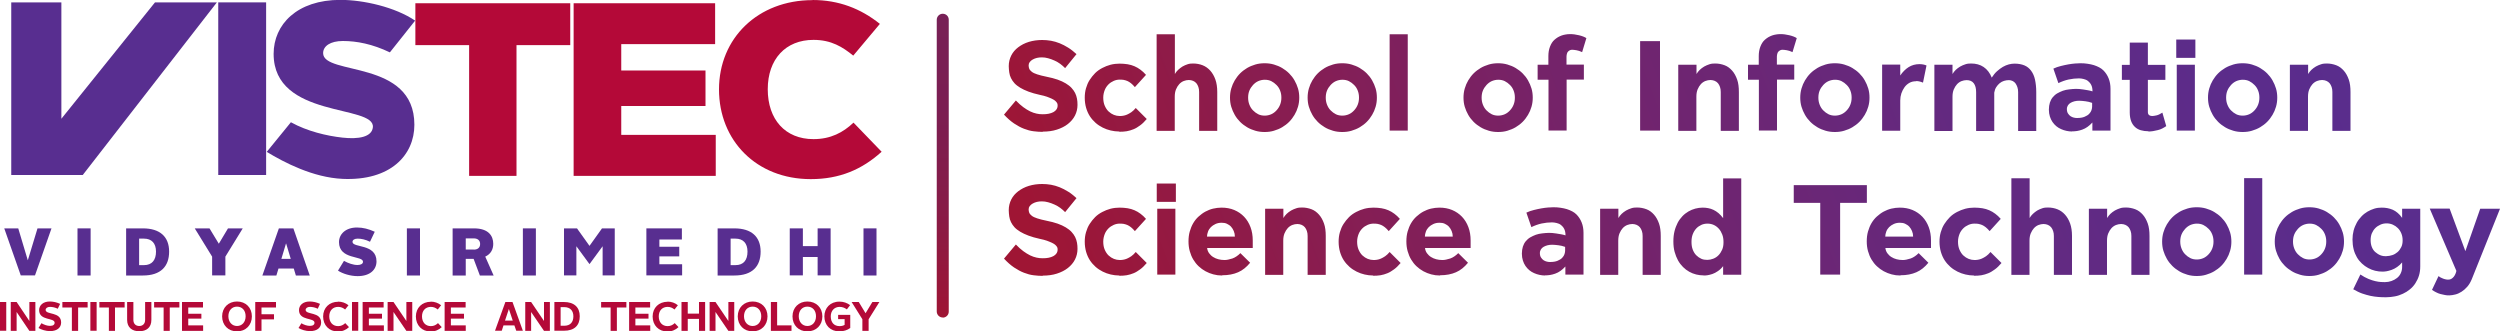 <?xml version="1.0" encoding="UTF-8"?>
<svg id="Layer_1" data-name="Layer 1" xmlns="http://www.w3.org/2000/svg" xmlns:xlink="http://www.w3.org/1999/xlink" viewBox="0 0 200 26.51">
  <defs>
    <style>
      .cls-1 {
        fill: url(#linear-gradient);
      }

      .cls-1, .cls-2, .cls-3, .cls-4 {
        stroke-width: 0px;
      }

      .cls-2 {
        fill: url(#linear-gradient-2);
      }

      .cls-3 {
        fill: #582e90;
      }

      .cls-4 {
        fill: #b40938;
      }
    </style>
    <linearGradient id="linear-gradient" x1="75.42" y1="25.4" x2="75.42" y2="1.1" gradientUnits="userSpaceOnUse">
      <stop offset="0" stop-color="#9f1534"/>
      <stop offset=".04" stop-color="#9c1536"/>
      <stop offset=".36" stop-color="#871b47"/>
      <stop offset=".69" stop-color="#7b1e52"/>
      <stop offset="1" stop-color="#772056"/>
    </linearGradient>
    <linearGradient id="linear-gradient-2" x1="87.97" y1="33.19" x2="198.98" y2="-9.41" gradientUnits="userSpaceOnUse">
      <stop offset="0" stop-color="#9f1534"/>
      <stop offset=".16" stop-color="#8b1c4d"/>
      <stop offset=".37" stop-color="#74236a"/>
      <stop offset=".59" stop-color="#64297f"/>
      <stop offset=".8" stop-color="#5b2c8b"/>
      <stop offset="1" stop-color="#582e90"/>
    </linearGradient>
  </defs>
  <g>
    <path class="cls-3" d="M23.29,9.79c1.29.71,2.84,1.08,4.11,1.22,1.27.14,2.35-.04,2.43-.83.18-1.85-7.94-.66-7.94-5.87,0-2.35,1.87-4.32,5.34-4.32,1.85,0,4.39.58,5.98,1.66l-2.02,2.54c-1.4-.67-2.65-.91-3.76-.91-1.01,0-1.58.41-1.58.97,0,1.82,7.3.47,7.3,5.73,0,2.43-1.91,4.5-5.74,4.33-2.37-.11-4.67-1.31-6.07-2.16l1.94-2.38Z"/>
    <polygon class="cls-4" points="37.53 3.61 33.23 3.61 33.23 .26 45.62 .26 45.62 3.61 41.32 3.61 41.32 14.07 37.53 14.07 37.53 3.61"/>
    <polygon class="cls-4" points="45.89 .26 57.21 .26 57.21 3.53 49.7 3.53 49.7 5.64 56.44 5.64 56.44 8.48 49.7 8.48 49.7 10.79 57.26 10.79 57.26 14.07 45.89 14.07 45.89 .26"/>
    <path class="cls-4" d="M65,0c2.11,0,3.86.69,5.39,1.91l-2.13,2.54c-.85-.69-1.75-1.26-3.18-1.26-2.23,0-3.66,1.54-3.66,3.95s1.39,3.99,3.66,3.99c1.37,0,2.37-.53,3.2-1.32l2.25,2.33c-1.57,1.42-3.36,2.19-5.67,2.19-4.34,0-7.34-3.08-7.34-7.18s3.12-7.14,7.48-7.14"/>
    <polygon class="cls-3" points=".34 18.27 1.46 18.27 2.22 20.81 2.23 20.81 3 18.27 4.12 18.27 2.8 22.03 1.66 22.03 .34 18.27"/>
    <rect class="cls-3" x="6.2" y="18.27" width="1.05" height="3.77"/>
    <path class="cls-3" d="M10.09,18.27h1.34c1.38,0,2.1.68,2.1,1.86s-.67,1.91-2.1,1.91h-1.34v-3.77ZM11.52,21.21c.64,0,.96-.41.96-1.08s-.35-1.04-.96-1.04h-.39v2.12h.39Z"/>
    <polygon class="cls-3" points="16.97 20.53 15.58 18.27 16.76 18.27 17.5 19.49 17.51 19.49 18.24 18.27 19.42 18.27 18.03 20.53 18.03 22.03 16.97 22.03 16.97 20.53"/>
    <path class="cls-3" d="M22.31,18.27h1.16l1.31,3.77h-1.11l-.17-.56h-1.22l-.17.56h-1.12l1.32-3.77ZM22.51,20.71h.75l-.37-1.23h-.01l-.37,1.23Z"/>
    <path class="cls-3" d="M27.52,20.87c.34.19.74.33,1.08.33.27,0,.44-.1.44-.26,0-.51-1.92-.15-1.92-1.57,0-.64.53-1.17,1.44-1.17.48,0,.94.12,1.42.34l-.38.8c-.37-.18-.7-.25-.99-.25-.26,0-.41.11-.41.26,0,.5,1.92.12,1.92,1.56,0,.66-.51,1.18-1.51,1.18-.58,0-1.21-.2-1.57-.44l.49-.8Z"/>
    <rect class="cls-3" x="32.55" y="18.27" width="1.05" height="3.77"/>
    <path class="cls-3" d="M36.22,18.27h1.7c1.16,0,1.54.6,1.54,1.24,0,.43-.19.81-.64,1.02l.67,1.51h-1.1l-.5-1.33h-.63v1.33h-1.05v-3.77ZM37.9,19.97c.32,0,.51-.16.51-.45s-.2-.45-.51-.45h-.64v.89h.64Z"/>
    <rect class="cls-3" x="41.83" y="18.27" width="1.04" height="3.77"/>
    <polygon class="cls-3" points="45.12 18.27 46.16 18.27 47.16 19.67 48.16 18.27 49.18 18.27 49.18 22.03 48.21 22.03 48.21 19.7 47.16 21.13 46.11 19.7 46.11 22.03 45.12 22.03 45.12 18.27"/>
    <polygon class="cls-3" points="51.71 18.27 54.55 18.27 54.55 19.16 52.75 19.16 52.75 19.74 54.34 19.74 54.34 20.51 52.75 20.51 52.75 21.14 54.57 21.14 54.57 22.03 51.71 22.03 51.71 18.27"/>
    <path class="cls-3" d="M57.41,18.27h1.34c1.38,0,2.1.68,2.1,1.86s-.67,1.91-2.1,1.91h-1.34v-3.77ZM58.84,21.21c.65,0,.96-.41.96-1.08s-.35-1.04-.96-1.04h-.39v2.12h.39Z"/>
    <polygon class="cls-3" points="63.18 18.27 64.23 18.27 64.23 19.69 65.41 19.69 65.41 18.27 66.45 18.27 66.45 22.03 65.41 22.03 65.41 20.56 64.23 20.56 64.23 22.03 63.18 22.03 63.18 18.27"/>
    <rect class="cls-3" x="69.08" y="18.27" width="1.04" height="3.77"/>
    <rect class="cls-4" y="24.16" width=".5" height="2.3"/>
    <polygon class="cls-4" points=".86 24.16 1.33 24.16 2.35 25.68 2.35 24.16 2.83 24.16 2.83 26.47 2.35 26.47 1.33 24.96 1.33 26.47 .86 26.47 .86 24.16"/>
    <path class="cls-4" d="M3.32,25.86c.21.12.45.21.68.21.25,0,.37-.1.37-.25,0-.43-1.24-.14-1.24-1.01,0-.38.31-.69.85-.69.3,0,.57.07.83.19l-.19.39c-.2-.1-.42-.15-.62-.15-.22,0-.35.11-.35.24,0,.42,1.24.12,1.24,1.01,0,.39-.3.69-.89.69-.34,0-.7-.12-.92-.25l.24-.39Z"/>
    <polygon class="cls-4" points="5.75 24.6 4.99 24.6 4.99 24.16 7.01 24.16 7.01 24.6 6.25 24.6 6.25 26.47 5.75 26.47 5.75 24.6"/>
    <rect class="cls-4" x="7.23" y="24.16" width=".5" height="2.3"/>
    <polygon class="cls-4" points="8.71 24.6 7.95 24.6 7.95 24.16 9.97 24.16 9.97 24.6 9.2 24.6 9.2 26.47 8.71 26.47 8.71 24.6"/>
    <path class="cls-4" d="M10.17,24.16h.5v1.43c0,.31.19.49.47.49s.47-.18.47-.49v-1.43h.5v1.43c0,.62-.4.91-.97.91s-.97-.3-.97-.91v-1.43Z"/>
    <polygon class="cls-4" points="13.09 24.6 12.33 24.6 12.33 24.16 14.35 24.16 14.35 24.6 13.58 24.6 13.58 26.47 13.09 26.47 13.09 24.6"/>
    <polygon class="cls-4" points="14.56 24.16 16.24 24.16 16.24 24.6 15.06 24.6 15.06 25.1 16.11 25.1 16.11 25.49 15.06 25.49 15.06 26.03 16.25 26.03 16.25 26.47 14.56 26.47 14.56 24.16"/>
    <path class="cls-4" d="M18.96,24.12c.7,0,1.19.49,1.19,1.19s-.49,1.2-1.19,1.2-1.19-.5-1.19-1.2.5-1.19,1.19-1.19M18.96,26.08c.4,0,.69-.31.69-.78s-.28-.77-.69-.77-.69.31-.69.77.29.78.69.78"/>
    <polygon class="cls-4" points="20.42 24.16 22.08 24.16 22.08 24.6 20.92 24.6 20.92 25.14 21.92 25.14 21.92 25.55 20.92 25.55 20.92 26.47 20.42 26.47 20.42 24.16"/>
    <path class="cls-4" d="M24.11,25.86c.2.12.45.21.68.21.25,0,.37-.1.37-.25,0-.43-1.24-.14-1.24-1.01,0-.38.31-.69.85-.69.3,0,.57.07.83.19l-.18.39c-.2-.1-.42-.15-.62-.15-.22,0-.35.11-.35.24,0,.42,1.24.12,1.24,1.01,0,.39-.29.69-.89.69-.35,0-.7-.12-.92-.25l.24-.39Z"/>
    <path class="cls-4" d="M27.04,24.13c.32,0,.6.1.84.29l-.27.34c-.16-.13-.33-.21-.56-.21-.43,0-.71.3-.71.76s.27.78.71.78c.23,0,.41-.09.57-.24l.3.32c-.25.23-.53.35-.89.35-.7,0-1.18-.5-1.18-1.2s.5-1.18,1.2-1.18"/>
    <rect class="cls-4" x="28.16" y="24.16" width=".5" height="2.3"/>
    <polygon class="cls-4" points="29.01 24.16 30.69 24.16 30.69 24.6 29.51 24.6 29.51 25.1 30.56 25.1 30.56 25.49 29.51 25.49 29.51 26.03 30.71 26.03 30.71 26.47 29.01 26.47 29.01 24.16"/>
    <polygon class="cls-4" points="31.01 24.16 31.48 24.16 32.51 25.68 32.51 24.16 32.98 24.16 32.98 26.47 32.51 26.47 31.48 24.96 31.48 26.47 31.01 26.47 31.01 24.16"/>
    <path class="cls-4" d="M34.45,24.13c.32,0,.6.1.84.29l-.27.34c-.16-.13-.33-.21-.55-.21-.43,0-.71.3-.71.76s.27.78.71.78c.23,0,.41-.09.57-.24l.3.32c-.25.23-.53.35-.89.35-.7,0-1.18-.5-1.18-1.2s.5-1.18,1.2-1.18"/>
    <polygon class="cls-4" points="35.57 24.16 37.25 24.16 37.25 24.6 36.07 24.6 36.07 25.1 37.12 25.1 37.12 25.49 36.07 25.49 36.07 26.03 37.26 26.03 37.26 26.47 35.57 26.47 35.57 24.16"/>
    <path class="cls-4" d="M40.43,24.16h.57l.83,2.3h-.53l-.15-.43h-.87l-.14.43h-.54l.83-2.3ZM40.4,25.65h.62l-.31-.93h0l-.31.93Z"/>
    <polygon class="cls-4" points="42.02 24.16 42.49 24.16 43.52 25.68 43.52 24.16 43.99 24.16 43.99 26.47 43.52 26.47 42.49 24.96 42.49 26.47 42.02 26.47 42.02 24.16"/>
    <path class="cls-4" d="M44.35,24.16h.76c.82,0,1.27.42,1.27,1.14s-.41,1.16-1.27,1.16h-.76v-2.3ZM45.14,26.06c.48,0,.73-.29.73-.75s-.26-.74-.73-.74h-.29v1.49h.29Z"/>
    <polygon class="cls-4" points="48.85 24.6 48.09 24.6 48.09 24.16 50.11 24.16 50.11 24.6 49.35 24.6 49.35 26.47 48.85 26.47 48.85 24.6"/>
    <polygon class="cls-4" points="50.33 24.16 52.01 24.16 52.01 24.6 50.83 24.6 50.83 25.1 51.88 25.1 51.88 25.49 50.83 25.49 50.83 26.03 52.02 26.03 52.02 26.47 50.33 26.47 50.33 24.16"/>
    <path class="cls-4" d="M53.4,24.13c.32,0,.6.1.83.29l-.27.34c-.16-.13-.33-.21-.55-.21-.43,0-.71.3-.71.76s.27.78.71.78c.23,0,.41-.09.57-.24l.3.32c-.25.23-.53.35-.89.35-.7,0-1.18-.5-1.18-1.2s.5-1.18,1.2-1.18"/>
    <polygon class="cls-4" points="54.52 24.16 55.02 24.16 55.02 25.09 55.92 25.09 55.92 24.16 56.41 24.16 56.41 26.47 55.92 26.47 55.92 25.51 55.02 25.51 55.02 26.47 54.52 26.47 54.52 24.16"/>
    <polygon class="cls-4" points="56.77 24.16 57.24 24.16 58.27 25.68 58.27 24.16 58.74 24.16 58.74 26.47 58.27 26.47 57.24 24.96 57.24 26.47 56.77 26.47 56.77 24.16"/>
    <path class="cls-4" d="M60.21,24.12c.7,0,1.19.49,1.19,1.19s-.49,1.2-1.19,1.2-1.19-.5-1.19-1.2.5-1.19,1.19-1.19M60.21,26.08c.4,0,.69-.31.69-.78s-.28-.77-.69-.77-.69.31-.69.77.29.78.69.78"/>
    <polygon class="cls-4" points="61.67 24.16 62.17 24.16 62.17 26.03 63.32 26.03 63.32 26.47 61.67 26.47 61.67 24.16"/>
    <path class="cls-4" d="M64.59,24.12c.7,0,1.2.49,1.2,1.19s-.49,1.2-1.2,1.2-1.19-.5-1.19-1.2.5-1.19,1.19-1.19M64.59,26.08c.4,0,.69-.31.69-.78s-.28-.77-.69-.77-.69.31-.69.77.29.78.69.78"/>
    <path class="cls-4" d="M67.16,24.13c.34,0,.61.11.85.28l-.26.34c-.17-.12-.35-.2-.58-.2-.43,0-.71.32-.71.76,0,.48.26.78.71.78.16,0,.3-.04.4-.1v-.46h-.52v-.34h.97v1.05c-.23.17-.53.27-.87.27-.73,0-1.2-.5-1.2-1.2,0-.67.47-1.18,1.2-1.18"/>
    <polygon class="cls-4" points="68.99 25.54 68.13 24.16 68.7 24.16 69.24 25.05 69.25 25.05 69.79 24.16 70.35 24.16 69.49 25.54 69.49 26.47 68.99 26.47 68.99 25.54"/>
    <polygon class="cls-3" points="12.4 .19 4.91 9.5 4.91 .19 .9 .19 .9 14 6.62 14 17.35 .19 12.4 .19"/>
    <rect class="cls-3" x="17.46" y=".19" width="3.83" height="13.81"/>
  </g>
  <path class="cls-1" d="M75.42,25.4c-.26,0-.48-.21-.48-.48V1.58c0-.26.21-.48.48-.48s.48.21.48.48v23.35c0,.26-.21.48-.48.48Z"/>
  <path class="cls-2" d="M83.41,10.55c-.24,0-.48-.02-.73-.05s-.5-.1-.76-.2-.52-.24-.79-.42-.54-.42-.81-.71l.95-1.13c.2.21.4.39.59.53s.37.25.55.34.35.14.52.18.33.05.49.05c.17,0,.33-.01.47-.04s.27-.07.38-.13.19-.13.25-.22.09-.19.09-.31c0-.03,0-.07-.01-.11s-.03-.09-.06-.13-.08-.1-.14-.15-.15-.1-.25-.15-.24-.1-.39-.16-.35-.1-.57-.15c-.35-.08-.65-.16-.91-.26s-.48-.2-.66-.31-.34-.23-.46-.36-.21-.27-.28-.41-.12-.3-.14-.46-.04-.33-.04-.5c0-.31.07-.59.2-.85s.32-.48.56-.66.52-.33.85-.43.68-.15,1.06-.15c.24,0,.48.02.71.06s.46.11.69.2.45.21.68.35.45.32.67.52l-.91,1.12c-.11-.12-.25-.23-.39-.34s-.3-.19-.47-.27-.33-.13-.5-.18-.34-.07-.5-.07c-.13,0-.27.01-.39.04s-.24.07-.34.13-.18.12-.24.2-.09.17-.09.27.02.19.05.27.1.16.2.24.25.15.44.21.44.13.75.19c.34.07.63.14.88.23s.47.19.65.3.34.23.46.36.22.27.29.41.12.3.15.46.04.32.04.49c0,.31-.07.59-.2.85s-.33.49-.57.68-.54.34-.88.45-.72.16-1.13.16ZM89.53,10.52c-.22,0-.45-.03-.67-.08s-.44-.13-.64-.23-.4-.23-.57-.38-.33-.33-.46-.53-.23-.43-.3-.67-.11-.52-.11-.81c0-.27.03-.52.1-.76s.16-.46.29-.66.27-.38.44-.55.36-.3.57-.41.43-.2.66-.26.48-.09.73-.09c.23,0,.44.02.64.05s.38.09.55.16.33.17.48.28.3.25.44.41l-.89.98c-.11-.13-.21-.23-.31-.31s-.2-.14-.29-.18-.2-.07-.3-.09-.21-.02-.32-.02c-.16,0-.31.03-.47.1s-.3.16-.42.28-.23.27-.3.45-.12.38-.12.61c0,.25.04.47.12.65s.18.34.31.46.27.21.42.27.31.09.45.09c.09,0,.19,0,.29-.02s.2-.04.31-.09.22-.11.34-.19.24-.2.36-.34l.88.88c-.18.21-.35.38-.53.51s-.35.24-.53.31-.36.13-.55.16-.38.04-.58.04ZM92.54,2.74h1.45v3.18c.07-.12.15-.23.26-.33s.22-.19.35-.27.27-.13.41-.18.29-.06.44-.06c.27,0,.53.05.76.14s.44.24.61.43.31.43.41.71.15.62.15,1v3.11h-1.45v-3.11c0-.15-.02-.29-.06-.4s-.09-.22-.16-.3-.16-.15-.26-.19-.21-.07-.34-.07c-.14,0-.28.03-.41.08s-.26.14-.36.25-.19.25-.26.42-.1.36-.1.59v2.73h-1.45V2.74ZM98.4,7.81c0-.25.03-.49.1-.73s.16-.45.28-.65.26-.39.43-.56.36-.31.56-.43.43-.21.66-.28.48-.1.74-.1.5.03.74.1.46.16.66.28.39.26.56.43.31.35.43.56.21.42.28.65.1.48.1.73-.03.49-.1.73-.16.45-.28.65-.26.39-.43.56-.36.31-.56.43-.43.21-.66.28-.48.1-.74.1-.5-.03-.74-.1-.46-.16-.66-.28-.39-.26-.56-.43-.31-.35-.43-.56-.21-.42-.28-.65-.1-.48-.1-.73ZM99.85,7.81c0,.2.03.38.1.56s.16.33.29.46.26.23.42.31.34.11.52.11.36-.04.52-.11.3-.18.42-.31.22-.28.29-.46.1-.36.1-.56-.03-.38-.1-.56-.16-.32-.29-.45-.26-.23-.42-.31-.34-.11-.52-.11-.36.04-.52.11-.3.18-.42.31-.22.28-.29.45-.1.36-.1.56ZM104.61,7.81c0-.25.03-.49.1-.73s.16-.45.28-.65.26-.39.43-.56.36-.31.56-.43.43-.21.66-.28.48-.1.74-.1.5.03.74.1.46.16.66.28.39.26.56.43.31.35.43.56.21.42.28.65.1.48.1.73-.03.49-.1.73-.16.45-.28.65-.26.39-.43.56-.36.31-.56.43-.43.21-.66.28-.48.1-.74.1-.5-.03-.74-.1-.46-.16-.66-.28-.39-.26-.56-.43-.31-.35-.43-.56-.21-.42-.28-.65-.1-.48-.1-.73ZM106.06,7.81c0,.2.03.38.1.56s.16.33.29.46.26.23.42.31.34.11.52.11.36-.04.52-.11.3-.18.42-.31.22-.28.29-.46.1-.36.1-.56-.03-.38-.1-.56-.16-.32-.29-.45-.26-.23-.42-.31-.34-.11-.52-.11-.36.04-.52.11-.3.18-.42.31-.22.28-.29.45-.1.36-.1.56ZM112.62,10.45h-1.45V2.74h1.45v7.72ZM117.08,7.81c0-.25.03-.49.1-.73s.16-.45.28-.65.26-.39.43-.56.36-.31.56-.43.43-.21.66-.28.48-.1.74-.1.5.03.74.1.46.16.66.28.39.26.56.43.31.35.43.56.21.42.28.65.1.48.1.73-.03.49-.1.73-.16.45-.28.65-.26.39-.43.56-.36.31-.56.43-.43.21-.66.28-.48.1-.74.1-.5-.03-.74-.1-.46-.16-.66-.28-.39-.26-.56-.43-.31-.35-.43-.56-.21-.42-.28-.65-.1-.48-.1-.73ZM118.53,7.81c0,.2.03.38.1.56s.16.33.29.46.26.23.42.31.34.11.52.11.36-.04.52-.11.3-.18.42-.31.22-.28.29-.46.1-.36.1-.56-.03-.38-.1-.56-.16-.32-.29-.45-.26-.23-.42-.31-.34-.11-.52-.11-.36.04-.52.11-.3.18-.42.31-.22.28-.29.45-.1.36-.1.56ZM123.87,6.38h-.86v-1.2h.86v-.69c0-.28.04-.53.13-.76s.2-.41.36-.55h0c.08-.07.17-.14.27-.2s.2-.1.3-.14.21-.06.32-.08.21-.03.32-.03c.13,0,.25,0,.38.02s.25.04.37.07.23.06.33.1.19.08.26.13l-.34,1.12c-.17-.08-.32-.13-.45-.15s-.25-.04-.35-.04c-.05,0-.11.01-.16.03s-.1.06-.15.1-.08.1-.1.17-.04.15-.04.24v.65h1.39v1.2h-1.38v4.07h-1.45v-4.07ZM131.21,3.29h1.59v7.16h-1.59V3.29ZM134.27,5.18h1.45v.74c.07-.12.16-.23.26-.33s.23-.19.36-.27.28-.13.42-.18.3-.06.45-.06c.27,0,.52.05.76.14s.43.24.6.43.3.43.4.71.14.62.14,1v3.11h-1.45v-3.11c0-.15-.02-.29-.06-.4s-.09-.22-.16-.3-.16-.15-.26-.19-.21-.07-.34-.07c-.14,0-.28.03-.41.08s-.26.14-.36.25-.19.25-.26.42-.1.36-.1.59v2.73h-1.45v-5.27ZM140.7,6.38h-.86v-1.2h.86v-.69c0-.28.04-.53.13-.76s.2-.41.36-.55h0c.08-.07.17-.14.27-.2s.2-.1.3-.14.21-.06.32-.08.21-.03.32-.03c.13,0,.25,0,.38.02s.25.04.37.07.23.06.33.1.19.08.26.13l-.34,1.12c-.17-.08-.32-.13-.45-.15s-.25-.04-.35-.04c-.05,0-.11.01-.16.03s-.1.06-.15.1-.08.1-.1.17-.04.15-.04.24v.65h1.39v1.2h-1.38v4.07h-1.45v-4.07ZM144.02,7.81c0-.25.03-.49.1-.73s.16-.45.28-.65.26-.39.43-.56.36-.31.56-.43.43-.21.66-.28.48-.1.74-.1.5.03.74.1.46.16.66.28.39.26.56.43.31.35.43.56.21.42.28.65.1.48.1.73-.03.49-.1.73-.16.45-.28.65-.26.39-.43.56-.36.31-.56.43-.43.21-.66.28-.48.1-.74.1-.5-.03-.74-.1-.46-.16-.66-.28-.39-.26-.56-.43-.31-.35-.43-.56-.21-.42-.28-.65-.1-.48-.1-.73ZM145.47,7.81c0,.2.03.38.1.56s.16.33.29.46.26.23.42.31.34.11.52.11.36-.04.52-.11.3-.18.42-.31.22-.28.29-.46.1-.36.1-.56-.03-.38-.1-.56-.16-.32-.29-.45-.26-.23-.42-.31-.34-.11-.52-.11-.36.04-.52.11-.3.18-.42.31-.22.28-.29.45-.1.36-.1.56ZM153.28,6.5c-.2,0-.37.04-.53.13s-.29.21-.39.35-.19.31-.25.49-.09.37-.09.57v2.42h-1.45v-5.29h1.45v.87c.09-.14.2-.27.31-.38s.23-.21.36-.29.26-.14.41-.18.3-.06.46-.06c.05,0,.11,0,.17.01.05,0,.11.02.18.03s.13.04.21.07l-.28,1.37s-.1-.04-.16-.06-.11-.03-.15-.04-.09-.01-.13-.02-.08,0-.1,0ZM154.75,5.18h1.45v.74c.07-.12.16-.23.26-.33s.23-.19.36-.27.28-.13.42-.18.3-.06.45-.06c.38,0,.72.09,1,.28s.5.47.65.85c.13-.2.26-.37.42-.51s.31-.26.47-.35.32-.16.48-.2.31-.06.45-.06c.31,0,.57.05.79.14s.4.24.54.43.25.43.31.71.1.62.1,1v3.11h-1.45v-3.11c0-.15-.02-.29-.06-.4s-.09-.22-.15-.3-.14-.15-.23-.19-.19-.07-.29-.07c-.14,0-.27.02-.4.06s-.24.1-.35.19-.19.19-.27.31-.13.27-.16.44v3.07h-1.45v-3.11c0-.3-.06-.54-.19-.71s-.32-.25-.57-.25c-.14,0-.28.03-.41.08s-.26.14-.36.25-.19.25-.26.42-.1.36-.1.59v2.73h-1.45v-5.28ZM165.76,10.52c-.15,0-.29-.02-.44-.05s-.29-.08-.43-.14-.27-.14-.38-.23-.22-.21-.31-.34-.16-.28-.21-.44-.08-.34-.08-.55.03-.4.08-.56.13-.31.23-.43.22-.23.36-.31.29-.15.45-.21.33-.09.51-.11.36-.04.54-.04c.08,0,.17,0,.27.01s.21.02.32.04.23.04.36.06.25.05.37.09c0-.2-.03-.37-.1-.51s-.16-.24-.26-.32-.22-.13-.35-.16-.25-.05-.37-.05c-.27,0-.55.03-.83.09s-.55.16-.82.29l-.4-1.16c.19-.09.39-.16.6-.21s.41-.1.6-.13.37-.06.54-.07.31-.02.42-.02c.2,0,.39.01.57.04s.36.06.51.11.3.11.43.18.24.15.33.24c.18.18.32.39.42.64s.15.52.15.84v3.34h-1.45v-.65c-.13.14-.26.26-.39.35s-.27.17-.42.22-.28.09-.42.11-.27.03-.4.03ZM166.15,9.44c.25,0,.46-.03.62-.1s.28-.14.37-.24.15-.19.18-.29.05-.19.05-.27v-.31c-.19-.07-.37-.11-.54-.13s-.34-.04-.5-.04c-.12,0-.24.01-.36.04s-.22.07-.31.12-.17.12-.22.2-.09.18-.09.3c0,.15.03.27.09.36s.13.17.21.22.17.09.26.11.17.03.24.03ZM171.87,10.5c-.22,0-.42-.03-.6-.08s-.34-.14-.47-.26-.24-.28-.31-.47-.11-.42-.11-.69v-2.61h-.63v-1.2h.63v-1.78h1.45v1.78h1.4v1.2h-1.4v2.57c0,.11.03.19.09.24s.15.08.27.08c.08,0,.19-.02.33-.05s.3-.11.47-.22l.31,1.08c-.1.07-.21.13-.32.19s-.24.1-.36.13-.25.06-.38.08-.25.03-.37.03ZM174.1,3.16h1.53v1.47h-1.53v-1.47ZM174.14,5.18h1.45v5.27h-1.45v-5.27ZM176.64,7.81c0-.25.03-.49.1-.73s.16-.45.28-.65.26-.39.43-.56.36-.31.56-.43.43-.21.66-.28.48-.1.74-.1.5.03.74.1.46.16.66.28.39.26.56.43.31.35.43.56.21.42.28.65.1.48.1.73-.03.49-.1.73-.16.45-.28.65-.26.39-.43.56-.36.31-.56.43-.43.21-.66.28-.48.1-.74.1-.5-.03-.74-.1-.46-.16-.66-.28-.39-.26-.56-.43-.31-.35-.43-.56-.21-.42-.28-.65-.1-.48-.1-.73ZM178.09,7.81c0,.2.03.38.1.56s.16.33.29.46.26.23.42.31.34.11.52.11.36-.04.52-.11.3-.18.42-.31.22-.28.29-.46.1-.36.1-.56-.03-.38-.1-.56-.16-.32-.29-.45-.26-.23-.42-.31-.34-.11-.52-.11-.36.04-.52.11-.3.18-.42.31-.22.28-.29.45-.1.36-.1.56ZM183.2,5.18h1.45v.74c.07-.12.16-.23.26-.33s.23-.19.36-.27.28-.13.42-.18.3-.06.45-.06c.27,0,.52.05.76.14s.43.24.6.43.3.43.4.71.14.62.14,1v3.11h-1.45v-3.11c0-.15-.02-.29-.06-.4s-.09-.22-.16-.3-.16-.15-.26-.19-.21-.07-.34-.07c-.14,0-.28.03-.41.08s-.26.14-.36.25-.19.25-.26.42-.1.36-.1.59v2.73h-1.45v-5.27ZM83.41,22.07c-.24,0-.48-.02-.73-.05s-.5-.1-.76-.2-.52-.24-.79-.42-.54-.42-.81-.71l.95-1.13c.2.21.4.39.59.53s.37.25.55.34.35.14.52.18.33.05.49.05c.17,0,.33-.01.47-.04s.27-.07.38-.13.19-.13.25-.22.09-.19.09-.31c0-.03,0-.07-.01-.11s-.03-.09-.06-.13-.08-.1-.14-.15-.15-.1-.25-.15-.24-.1-.39-.16-.35-.1-.57-.15c-.35-.08-.65-.16-.91-.26s-.48-.2-.66-.31-.34-.23-.46-.36-.21-.27-.28-.41-.12-.3-.14-.46-.04-.33-.04-.5c0-.31.07-.59.2-.85s.32-.48.56-.66.52-.33.85-.43.68-.15,1.06-.15c.24,0,.48.02.71.06s.46.11.69.2.45.21.68.35.45.32.67.52l-.91,1.12c-.11-.12-.25-.23-.39-.34s-.3-.19-.47-.27-.33-.13-.5-.18-.34-.07-.5-.07c-.13,0-.27.01-.39.04s-.24.07-.34.13-.18.12-.24.2-.09.17-.09.27.02.19.05.27.1.16.2.24.25.15.44.21.44.13.75.19c.34.07.63.14.88.23s.47.19.65.3.34.23.46.36.22.27.29.41.12.3.15.46.04.32.04.49c0,.31-.07.59-.2.85s-.33.49-.57.68-.54.34-.88.45-.72.16-1.13.16ZM89.53,22.04c-.22,0-.45-.03-.67-.08s-.44-.13-.64-.23-.4-.23-.57-.38-.33-.33-.46-.53-.23-.43-.3-.67-.11-.52-.11-.81c0-.27.03-.52.1-.76s.16-.46.29-.66.27-.38.44-.55.36-.3.57-.41.43-.2.66-.26.48-.09.73-.09c.23,0,.44.02.64.05s.38.09.55.16.33.17.48.28.3.25.44.41l-.89.98c-.11-.13-.21-.23-.31-.31s-.2-.14-.29-.18-.2-.07-.3-.09-.21-.02-.32-.02c-.16,0-.31.03-.47.1s-.3.16-.42.28-.23.27-.3.45-.12.38-.12.61c0,.25.04.47.12.65s.18.34.31.46.27.21.42.27.31.09.45.09c.09,0,.19,0,.29-.02s.2-.04.31-.09.22-.11.34-.19.24-.2.36-.34l.88.88c-.18.21-.35.38-.53.51s-.35.24-.53.31-.36.13-.55.16-.38.04-.58.04ZM92.54,14.68h1.53v1.47h-1.53v-1.47ZM92.58,16.7h1.45v5.27h-1.45v-5.27ZM97.76,22.04c-.24,0-.47-.03-.69-.09s-.43-.14-.63-.25-.38-.24-.55-.4-.31-.34-.43-.54-.21-.42-.28-.67-.1-.5-.1-.78.03-.55.1-.79.16-.47.28-.67.26-.38.43-.53.35-.29.54-.39.4-.19.62-.24.44-.08.67-.08c.37,0,.71.06,1.02.19s.57.31.79.54.39.51.51.83.18.68.18,1.07c0,.04,0,.09,0,.14s0,.11,0,.16,0,.11,0,.16,0,.1,0,.14h-3.65c.02.16.07.3.16.42s.19.22.32.3.26.14.42.18.3.06.46.06c.1,0,.21,0,.32-.03s.22-.05.34-.09.22-.1.33-.17.21-.16.31-.26l.78.77c-.14.17-.29.32-.45.45s-.33.23-.51.31-.38.14-.59.18-.43.06-.67.06ZM98.79,18.93c0-.16-.03-.31-.09-.45s-.13-.25-.22-.35-.21-.17-.33-.23-.27-.08-.42-.08c-.18,0-.34.03-.49.1s-.27.15-.37.25-.18.22-.23.36-.08.27-.08.4h2.23ZM101.22,16.7h1.45v.74c.07-.12.16-.23.26-.33s.23-.19.36-.27.28-.13.42-.18.3-.06.45-.06c.27,0,.52.05.76.14s.43.24.6.43.3.43.4.71.14.62.14,1v3.11h-1.45v-3.11c0-.15-.02-.29-.06-.4s-.09-.22-.16-.3-.16-.15-.26-.19-.21-.07-.34-.07c-.14,0-.28.03-.41.08s-.26.14-.36.25-.19.25-.26.42-.1.36-.1.59v2.73h-1.45v-5.27ZM109.84,22.04c-.22,0-.45-.03-.67-.08s-.44-.13-.64-.23-.4-.23-.57-.38-.33-.33-.46-.53-.23-.43-.3-.67-.11-.52-.11-.81c0-.27.03-.52.1-.76s.16-.46.29-.66.27-.38.44-.55.36-.3.57-.41.43-.2.66-.26.48-.09.73-.09c.23,0,.44.02.64.05s.38.09.55.16.33.17.48.28.3.25.44.41l-.89.98c-.11-.13-.21-.23-.31-.31s-.2-.14-.29-.18-.2-.07-.3-.09-.21-.02-.32-.02c-.16,0-.31.03-.47.1s-.3.16-.42.28-.23.27-.3.45-.12.38-.12.61c0,.25.04.47.12.65s.18.34.31.46.27.21.42.27.31.09.45.09c.09,0,.19,0,.29-.02s.2-.04.31-.09.22-.11.34-.19.24-.2.36-.34l.88.88c-.18.21-.35.38-.53.51s-.35.24-.53.31-.36.13-.55.16-.38.04-.58.04ZM115.19,22.04c-.24,0-.47-.03-.69-.09s-.43-.14-.63-.25-.38-.24-.55-.4-.31-.34-.43-.54-.21-.42-.28-.67-.1-.5-.1-.78.03-.55.1-.79.16-.47.28-.67.26-.38.43-.53.35-.29.54-.39.4-.19.62-.24.44-.08.67-.08c.37,0,.71.06,1.02.19s.57.31.79.54.39.51.51.83.18.68.18,1.07c0,.04,0,.09,0,.14s0,.11,0,.16,0,.11,0,.16,0,.1,0,.14h-3.65c.02.16.07.3.16.42s.19.22.32.3.26.14.42.18.3.06.46.06c.1,0,.21,0,.32-.03s.22-.05.34-.09.22-.1.33-.17.21-.16.31-.26l.78.77c-.14.17-.29.32-.45.45s-.33.23-.51.31-.38.14-.59.18-.43.06-.67.06ZM116.22,18.93c0-.16-.03-.31-.09-.45s-.13-.25-.22-.35-.21-.17-.33-.23-.27-.08-.42-.08c-.18,0-.34.03-.49.1s-.27.15-.37.25-.18.22-.23.36-.08.27-.08.4h2.23ZM123.6,22.04c-.15,0-.29-.02-.44-.05s-.29-.08-.43-.14-.27-.14-.38-.23-.22-.21-.31-.34-.16-.28-.21-.44-.08-.34-.08-.55.03-.4.08-.56.13-.31.23-.43.22-.23.36-.31.29-.15.45-.21.33-.09.51-.11.36-.04.54-.04c.08,0,.17,0,.27.01s.21.02.32.04.23.04.36.06.25.05.37.09c0-.2-.03-.37-.1-.51s-.16-.24-.26-.32-.22-.13-.35-.16-.25-.05-.37-.05c-.27,0-.55.03-.83.09s-.55.16-.82.29l-.4-1.16c.19-.09.39-.16.6-.21s.41-.1.6-.13.37-.06.54-.07.31-.02.42-.02c.2,0,.39.01.57.04s.36.06.51.11.3.11.43.18.24.15.33.24c.18.18.32.39.42.64s.15.52.15.84v3.34h-1.45v-.65c-.13.14-.26.26-.39.35s-.27.17-.42.22-.28.09-.42.11-.27.03-.4.03ZM123.99,20.96c.25,0,.46-.03.62-.1s.28-.14.37-.24.15-.19.18-.29.05-.19.05-.27v-.31c-.19-.07-.37-.11-.54-.13s-.34-.04-.5-.04c-.12,0-.24.01-.36.04s-.22.07-.31.12-.17.12-.22.2-.09.18-.09.3c0,.15.03.27.09.36s.13.17.21.22.17.09.26.11.17.03.24.03ZM128.02,16.7h1.45v.74c.07-.12.16-.23.26-.33s.23-.19.36-.27.28-.13.42-.18.3-.06.45-.06c.27,0,.52.05.76.14s.43.24.6.43.3.43.4.71.14.62.14,1v3.11h-1.45v-3.11c0-.15-.02-.29-.06-.4s-.09-.22-.16-.3-.16-.15-.26-.19-.21-.07-.34-.07c-.14,0-.28.03-.41.08s-.26.14-.36.25-.19.25-.26.42-.1.36-.1.59v2.73h-1.45v-5.27ZM136.28,22.03c-.19,0-.38-.02-.58-.07s-.38-.12-.56-.22-.35-.23-.5-.38-.29-.33-.4-.53-.2-.43-.27-.68-.1-.53-.1-.84.03-.56.09-.81.15-.47.25-.67.24-.38.38-.53.31-.28.48-.38.36-.18.55-.23.39-.08.58-.08c.15,0,.3.01.45.04s.29.07.43.14.27.15.4.26.25.24.37.4v-3.18h1.45v7.71h-1.45v-.69c-.13.17-.27.3-.42.4s-.29.18-.44.23-.28.08-.4.1-.23.02-.32.02ZM136.58,20.79c.16,0,.31-.03.47-.09s.3-.15.42-.27.22-.27.3-.45.11-.38.11-.61-.03-.43-.1-.61-.16-.34-.28-.47-.25-.23-.41-.3-.32-.1-.49-.1-.34.03-.49.1-.29.16-.41.29-.21.28-.28.46-.1.38-.1.61c0,.24.03.44.1.62s.16.33.28.45.25.21.4.28.31.09.48.09ZM145.63,16.23h-2.13v-1.42h5.85v1.42h-2.14v5.74h-1.59v-5.74ZM152.02,22.04c-.24,0-.47-.03-.69-.09s-.43-.14-.63-.25-.38-.24-.55-.4-.31-.34-.43-.54-.21-.42-.28-.67-.1-.5-.1-.78.03-.55.1-.79.16-.47.28-.67.26-.38.43-.53.35-.29.54-.39.4-.19.62-.24.44-.08.67-.08c.37,0,.71.06,1.02.19s.57.31.79.54.39.51.51.83.18.68.18,1.07c0,.04,0,.09,0,.14s0,.11,0,.16,0,.11,0,.16,0,.1,0,.14h-3.65c.02.16.07.3.16.42s.19.22.32.3.26.14.42.18.3.06.46.06c.1,0,.21,0,.32-.03s.22-.05.34-.09.22-.1.33-.17.21-.16.31-.26l.78.77c-.14.17-.29.32-.45.45s-.33.23-.51.31-.38.14-.59.18-.43.06-.67.06ZM153.05,18.93c0-.16-.03-.31-.09-.45s-.13-.25-.22-.35-.21-.17-.33-.23-.27-.08-.42-.08c-.18,0-.34.03-.49.1s-.27.15-.37.25-.18.22-.23.36-.08.27-.08.4h2.23ZM157.91,22.04c-.22,0-.45-.03-.67-.08s-.44-.13-.64-.23-.4-.23-.57-.38-.33-.33-.46-.53-.23-.43-.3-.67-.11-.52-.11-.81c0-.27.03-.52.1-.76s.16-.46.29-.66.27-.38.44-.55.36-.3.57-.41.43-.2.66-.26.48-.09.73-.09c.23,0,.44.02.64.05s.38.09.55.16.33.17.48.28.3.25.44.41l-.89.98c-.11-.13-.21-.23-.31-.31s-.2-.14-.29-.18-.2-.07-.3-.09-.21-.02-.32-.02c-.16,0-.31.03-.47.1s-.3.16-.42.28-.23.27-.3.45-.12.38-.12.61c0,.25.04.47.12.65s.18.34.31.46.27.21.42.27.31.09.45.09c.09,0,.19,0,.29-.02s.2-.04.31-.09.22-.11.34-.19.24-.2.36-.34l.88.88c-.18.21-.35.38-.53.51s-.35.24-.53.31-.36.13-.55.16-.38.04-.58.04ZM160.92,14.26h1.45v3.18c.07-.12.15-.23.26-.33s.22-.19.35-.27.27-.13.41-.18.29-.06.44-.06c.27,0,.53.05.76.14s.44.24.61.43.31.43.41.71.15.62.15,1v3.11h-1.45v-3.11c0-.15-.02-.29-.06-.4s-.09-.22-.16-.3-.16-.15-.26-.19-.21-.07-.34-.07c-.14,0-.28.03-.41.08s-.26.14-.36.25-.19.25-.26.42-.1.36-.1.59v2.73h-1.45v-7.72ZM167.12,16.7h1.45v.74c.07-.12.16-.23.26-.33s.23-.19.36-.27.28-.13.42-.18.3-.06.45-.06c.27,0,.52.05.76.14s.43.24.6.43.3.43.4.71.14.62.14,1v3.11h-1.45v-3.11c0-.15-.02-.29-.06-.4s-.09-.22-.16-.3-.16-.15-.26-.19-.21-.07-.34-.07c-.14,0-.28.03-.41.08s-.26.14-.36.25-.19.25-.26.42-.1.36-.1.59v2.73h-1.45v-5.27ZM172.97,19.33c0-.25.03-.49.1-.73s.16-.45.28-.65.26-.39.43-.56.36-.31.56-.43.43-.21.66-.28.48-.1.74-.1.5.03.74.1.46.16.66.28.39.26.56.43.31.35.43.56.21.42.28.65.1.48.1.73-.03.49-.1.73-.16.45-.28.65-.26.39-.43.56-.36.31-.56.43-.43.21-.66.28-.48.1-.74.1-.5-.03-.74-.1-.46-.16-.66-.28-.39-.26-.56-.43-.31-.35-.43-.56-.21-.42-.28-.65-.1-.48-.1-.73ZM174.42,19.32c0,.2.03.38.1.56s.16.33.29.46.26.23.42.31.34.11.52.11.36-.04.52-.11.3-.18.42-.31.22-.28.29-.46.1-.36.1-.56-.03-.38-.1-.56-.16-.32-.29-.45-.26-.23-.42-.31-.34-.11-.52-.11-.36.04-.52.11-.3.18-.42.31-.22.28-.29.45-.1.36-.1.56ZM180.98,21.97h-1.45v-7.72h1.45v7.72ZM181.98,19.33c0-.25.03-.49.1-.73s.16-.45.28-.65.26-.39.43-.56.36-.31.56-.43.43-.21.66-.28.48-.1.74-.1.5.03.74.1.46.16.66.28.39.26.56.43.31.35.43.56.21.42.28.65.1.48.1.73-.03.49-.1.73-.16.45-.28.65-.26.39-.43.56-.36.31-.56.43-.43.21-.66.28-.48.1-.74.1-.5-.03-.74-.1-.46-.16-.66-.28-.39-.26-.56-.43-.31-.35-.43-.56-.21-.42-.28-.65-.1-.48-.1-.73ZM183.44,19.32c0,.2.03.38.1.56s.16.33.29.46.26.23.42.31.34.11.52.11.36-.04.52-.11.3-.18.42-.31.22-.28.29-.46.1-.36.1-.56-.03-.38-.1-.56-.16-.32-.29-.45-.26-.23-.42-.31-.34-.11-.52-.11-.36.04-.52.11-.3.18-.42.31-.22.28-.29.45-.1.36-.1.56ZM192.19,20.97c-.13.16-.27.29-.42.39s-.29.18-.44.23-.28.09-.4.11-.23.03-.32.03c-.2,0-.4-.02-.6-.07s-.38-.12-.56-.22-.34-.21-.5-.36-.29-.31-.4-.5-.2-.4-.26-.64-.09-.5-.09-.78c0-.25.03-.49.09-.72s.15-.43.25-.62.24-.36.38-.51.31-.28.48-.38.36-.18.55-.24.39-.08.58-.08c.16,0,.31.01.46.04s.29.07.43.13.27.15.39.25.25.24.36.4v-.73h1.45v4.6c0,.27-.03.51-.1.74s-.17.43-.29.62-.27.35-.44.49-.36.26-.56.35-.41.17-.64.21-.45.07-.69.07c-.2,0-.41,0-.62-.02s-.42-.04-.64-.09-.44-.11-.67-.19-.46-.2-.71-.34l.57-1.18c.22.15.43.26.64.35s.39.14.55.18.32.06.45.07.24.01.32.01c.18,0,.36-.03.53-.09s.31-.14.44-.24.23-.23.3-.38.11-.32.11-.5v-.38ZM190.91,20.49c.16,0,.31-.03.47-.08s.3-.14.42-.24.22-.24.3-.4.11-.34.11-.54-.03-.38-.1-.55-.16-.31-.28-.43-.25-.21-.41-.28-.32-.1-.49-.1-.34.03-.49.1-.29.15-.41.27-.21.26-.28.42-.1.35-.1.55.03.39.1.56.16.3.28.4.25.19.4.25.31.08.48.08ZM198.42,16.7h1.58l-2.26,5.64c-.1.24-.22.44-.36.6s-.3.3-.46.4-.33.18-.5.22-.33.07-.48.07c-.11,0-.23,0-.35-.03s-.24-.05-.36-.08-.23-.08-.35-.14-.22-.12-.32-.19l.52-1.1s.1.07.17.11.13.06.2.09.14.04.21.06.14.02.21.02c.17,0,.31-.08.44-.24.05-.07.1-.15.13-.23s.06-.16.07-.23l-2.13-4.98h1.59l1.26,3.4,1.19-3.4Z"/>
</svg>